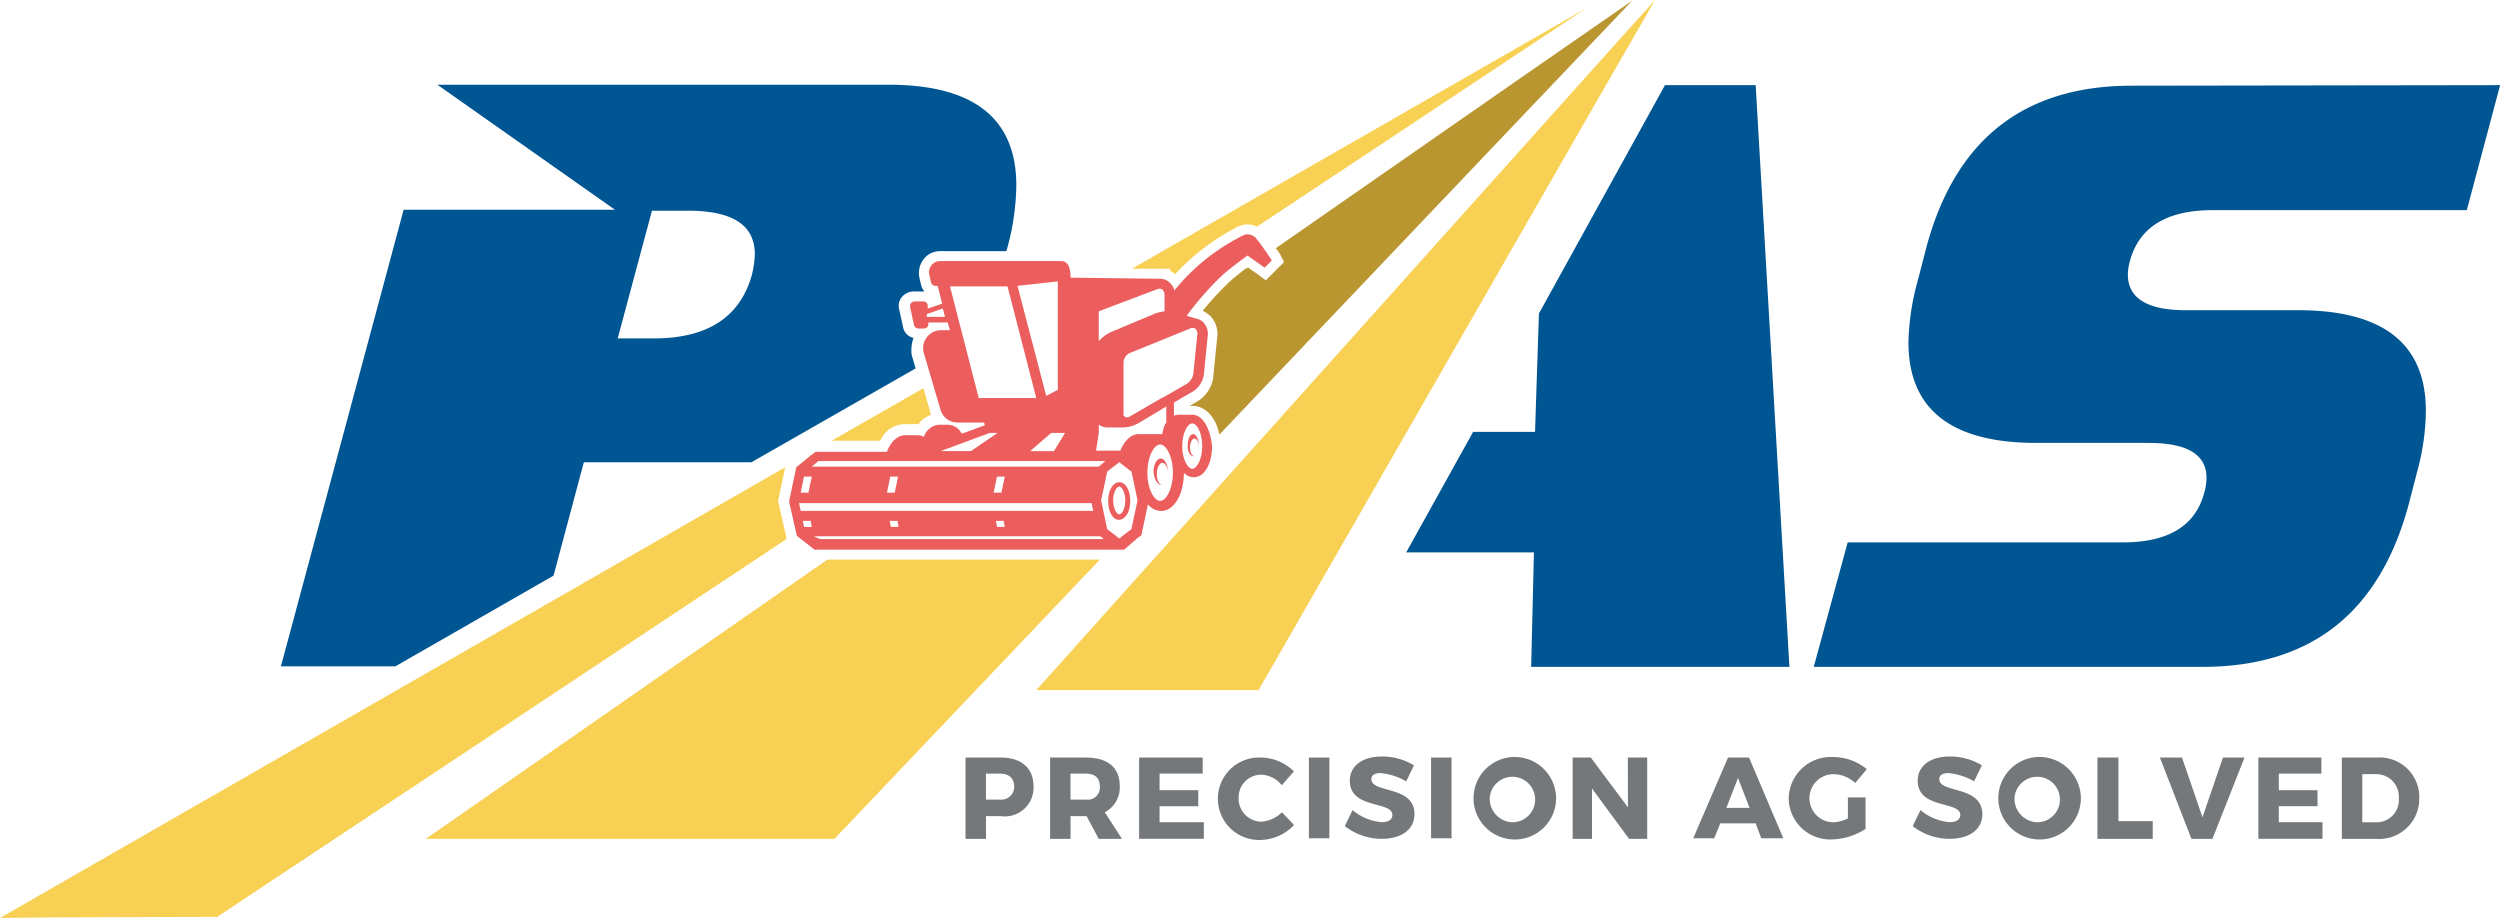 <svg xmlns="http://www.w3.org/2000/svg" width="82.558" height="30.313" viewBox="0 0 82.558 30.313">
  <g id="PAS_Logo" transform="translate(-61.9 -42.3)">
    <path id="Path_5472" data-name="Path 5472" d="M320.583,65.242l-.128,3.908H318.41L316.2,73.13h4.218l-.091,3.78h8.528L327.741,57.7h-2.995Z" transform="translate(-207.863 -12.588)" fill="#005593"/>
    <path id="Path_5473" data-name="Path 5473" d="M403.084,61.827h8.382l1.1-4.127-12.162.018q-5.369,0-6.793,5.369l-.274,1.059a8.194,8.194,0,0,0-.31,2.045c0,2.21,1.406,3.323,4.218,3.323h3.707q1.917,0,1.917,1.15a1.7,1.7,0,0,1-.073.493c-.292,1.1-1.187,1.643-2.7,1.643h-9.076L389.9,76.91h12.837q5.369,0,6.811-5.369l.274-1.059a7.856,7.856,0,0,0,.292-2.027c0-2.21-1.406-3.323-4.218-3.323H402.19q-1.89,0-1.917-1.15a1.7,1.7,0,0,1,.073-.493C400.656,62.375,401.569,61.827,403.084,61.827Z" transform="translate(-268.104 -12.588)" fill="#005593"/>
    <path id="Path_5474" data-name="Path 5474" d="M133.59,65.964a.448.448,0,0,1-.347-.365l-.128-.584a.451.451,0,0,1,.091-.4.514.514,0,0,1,.383-.183h.365a.435.435,0,0,1-.11-.2l-.055-.237a.754.754,0,0,1,.128-.621.684.684,0,0,1,.566-.274h2.173l.037-.128a8.1,8.1,0,0,0,.292-2.045c0-2.21-1.406-3.323-4.218-3.323h-14.9l5.862,4.127h-6.976L112.7,76.81h3.78l5.223-2.995,1-3.743h5.533l5.423-3.1-.128-.438A1.2,1.2,0,0,1,133.59,65.964Zm-5.332-2.1c-.383,1.406-1.461,2.118-3.25,2.118h-1.187l1.132-4.218h1.187c1.479,0,2.21.475,2.21,1.443A3.3,3.3,0,0,1,128.258,63.863Z" transform="translate(-41.523 -12.506)" fill="#005593"/>
    <path id="Path_5475" data-name="Path 5475" d="M249.3,65.09h7.341l11.45-19.941,1.644-2.849-.858.95-1,1.114Z" transform="translate(-153.179)" fill="#f8d154"/>
    <path id="Path_5476" data-name="Path 5476" d="M280.013,50.818l.11.219-.164.164-.237.237-.2.2-.219-.164-.365-.256-.11.055c-.183.146-.42.329-.548.457a10.158,10.158,0,0,0-.84.913,1.114,1.114,0,0,1,.292.219.872.872,0,0,1,.183.676l-.128,1.278v.037a1.134,1.134,0,0,1-.621.84l-.164.091h.091c.438,0,.785.383.895.95L288.34,45.851l3.287-3.451L287.7,45.121l-7.852,5.46A.928.928,0,0,1,280.013,50.818Z" transform="translate(-175.821 -0.082)" fill="#ba9631"/>
    <path id="Path_5477" data-name="Path 5477" d="M161.16,143.5h-9L138.9,152.722h13.495Z" transform="translate(-62.939 -82.72)" fill="#f8d154"/>
    <path id="Path_5478" data-name="Path 5478" d="M214.71,113.687h.457a.878.878,0,0,1,.42-.31.259.259,0,0,1-.037-.11l-.219-.767-3.031,1.735h1.607A.881.881,0,0,1,214.71,113.687Z" transform="translate(-122.936 -57.381)" fill="#f8d154"/>
    <path id="Path_5479" data-name="Path 5479" d="M267.531,52.319h.329v.073a.8.8,0,0,1,.128.073l.037.037a7.314,7.314,0,0,1,1.9-1.479h0c.018,0,.036-.018.055-.037a.952.952,0,0,1,.274-.11.506.506,0,0,1,.164-.018.6.6,0,0,1,.31.073l10.9-7.231L266.6,52.319Z" transform="translate(-167.32 -1.144)" fill="#f8d154"/>
    <path id="Path_5480" data-name="Path 5480" d="M87.867,129.174v-.055l-.256-1.132-.018-.073.018-.073.219-1.041L61.9,141.683l1.826-.018,5.35-.018Z" transform="translate(0 -69.07)" fill="#f8d154"/>
    <path id="Path_5481" data-name="Path 5481" d="M237.669,179.3H236.5v2.684h.676v-.749h.493a.948.948,0,0,0,1.077-.986C238.746,179.647,238.344,179.3,237.669,179.3Zm-.037,1.388h-.457v-.858h.457c.292,0,.475.146.475.42A.423.423,0,0,1,237.632,180.688Z" transform="translate(-142.716 -111.983)" fill="#75787b"/>
    <path id="Path_5482" data-name="Path 5482" d="M254.1,180.231c0-.6-.4-.931-1.114-.931H251.8v2.684h.676v-.749h.53l.4.749h.767l-.566-.877A.924.924,0,0,0,254.1,180.231Zm-1.114.457h-.511v-.858h.511c.292,0,.457.146.457.42A.4.4,0,0,1,252.987,180.688Z" transform="translate(-155.223 -111.983)" fill="#75787b"/>
    <path id="Path_5483" data-name="Path 5483" d="M268.576,180.907h1.278v-.53h-1.278v-.548H270v-.53h-2.1v2.684h2.137v-.548h-1.461Z" transform="translate(-168.383 -111.983)" fill="#75787b"/>
    <path id="Path_5484" data-name="Path 5484" d="M283.624,181.418a.761.761,0,0,1-.749-.785.745.745,0,0,1,.749-.767.914.914,0,0,1,.676.347l.4-.456a1.567,1.567,0,0,0-1.077-.457,1.362,1.362,0,1,0-.018,2.721,1.569,1.569,0,0,0,1.1-.493l-.4-.42A1.091,1.091,0,0,1,283.624,181.418Z" transform="translate(-180.071 -111.983)" fill="#75787b"/>
    <rect id="Rectangle_1795" data-name="Rectangle 1795" width="0.676" height="2.666" transform="translate(105.124 67.317)" fill="#75787b"/>
    <path id="Path_5485" data-name="Path 5485" d="M305.977,179.849c0-.128.11-.2.292-.2a2.019,2.019,0,0,1,.858.274l.256-.53a2,2,0,0,0-1.059-.292c-.639,0-1.059.31-1.059.8,0,.95,1.406.657,1.406,1.132,0,.146-.128.237-.347.237a1.7,1.7,0,0,1-.968-.4l-.256.53a1.981,1.981,0,0,0,1.223.42c.6,0,1.077-.274,1.077-.822C307.4,180.05,305.977,180.323,305.977,179.849Z" transform="translate(-198.79 -111.819)" fill="#75787b"/>
    <rect id="Rectangle_1796" data-name="Rectangle 1796" width="0.676" height="2.666" transform="translate(109.159 67.317)" fill="#75787b"/>
    <path id="Path_5486" data-name="Path 5486" d="M328.943,179.2a1.363,1.363,0,1,0,1.443,1.351A1.371,1.371,0,0,0,328.943,179.2Zm0,2.155a.777.777,0,0,1-.749-.8.751.751,0,1,1,.749.8Z" transform="translate(-217.099 -111.901)" fill="#75787b"/>
    <path id="Path_5487" data-name="Path 5487" d="M348.126,180.943,346.9,179.3h-.6v2.684h.639v-1.662l1.223,1.662h.6V179.3h-.639Z" transform="translate(-232.466 -111.983)" fill="#75787b"/>
    <path id="Path_5488" data-name="Path 5488" d="M369.25,179.3l-1.15,2.666h.694l.2-.493h1.169l.183.493h.73l-1.132-2.666Zm-.055,1.662.384-.986.383.986Z" transform="translate(-250.285 -111.983)" fill="#75787b"/>
    <path id="Path_5489" data-name="Path 5489" d="M386.879,179.766a1.076,1.076,0,0,1,.712.292l.383-.457a1.75,1.75,0,0,0-1.1-.4,1.392,1.392,0,0,0-1.479,1.351,1.369,1.369,0,0,0,1.424,1.37,2.165,2.165,0,0,0,1.114-.347v-1.041h-.584v.694a1.234,1.234,0,0,1-.475.128.794.794,0,0,1,0-1.589Z" transform="translate(-264.426 -111.901)" fill="#75787b"/>
    <path id="Path_5490" data-name="Path 5490" d="M408.677,179.849c0-.128.11-.2.292-.2a2.019,2.019,0,0,1,.858.274l.256-.53a2,2,0,0,0-1.059-.292c-.639,0-1.059.31-1.059.8,0,.95,1.406.657,1.406,1.132,0,.146-.128.237-.347.237a1.7,1.7,0,0,1-.968-.4l-.256.53a1.981,1.981,0,0,0,1.223.42c.6,0,1.077-.274,1.077-.822C410.083,180.05,408.677,180.323,408.677,179.849Z" transform="translate(-282.736 -111.819)" fill="#75787b"/>
    <path id="Path_5491" data-name="Path 5491" d="M423.843,179.2a1.363,1.363,0,1,0,1.443,1.351A1.371,1.371,0,0,0,423.843,179.2Zm0,2.155a.777.777,0,0,1-.749-.8.751.751,0,1,1,.749.8Z" transform="translate(-294.669 -111.901)" fill="#75787b"/>
    <path id="Path_5492" data-name="Path 5492" d="M441.894,179.3H441.2v2.684h1.826V181.4h-1.132Z" transform="translate(-310.036 -111.983)" fill="#75787b"/>
    <path id="Path_5493" data-name="Path 5493" d="M453.906,181.272l-.676-1.972h-.73l1.041,2.684h.694l1.059-2.684h-.712Z" transform="translate(-319.273 -111.983)" fill="#75787b"/>
    <path id="Path_5494" data-name="Path 5494" d="M470.976,180.907h1.278v-.53h-1.278v-.548h1.406v-.53H470.3v2.684h2.118v-.548h-1.443Z" transform="translate(-333.822 -111.983)" fill="#75787b"/>
    <path id="Path_5495" data-name="Path 5495" d="M486.55,179.3H485.4v2.684h1.114a1.326,1.326,0,0,0,1.443-1.333A1.309,1.309,0,0,0,486.55,179.3Zm.018,2.137h-.493v-1.589h.457a.744.744,0,0,1,.749.8A.732.732,0,0,1,486.569,181.437Z" transform="translate(-346.165 -111.983)" fill="#75787b"/>
    <path id="Path_5496" data-name="Path 5496" d="M263.03,130.121c0-.347-.146-.621-.365-.621-.2,0-.365.256-.365.621,0,.347.146.621.365.621C262.884,130.723,263.03,130.468,263.03,130.121Zm-.365.438c-.091,0-.2-.2-.2-.457s.11-.457.2-.457.2.2.2.457C262.866,130.377,262.757,130.559,262.665,130.559Z" transform="translate(-163.805 -71.276)" fill="#ec5e5e"/>
    <path id="Path_5497" data-name="Path 5497" d="M270.756,126.077h.036c-.11,0-.183-.164-.183-.365s.091-.365.183-.365.183.146.183.329v-.037c0-.237-.11-.438-.237-.438s-.237.2-.237.438C270.518,125.876,270.628,126.077,270.756,126.077Z" transform="translate(-170.508 -67.762)" fill="#ec5e5e"/>
    <path id="Path_5498" data-name="Path 5498" d="M276.872,121.53h.036c-.073,0-.146-.128-.146-.292s.073-.292.146-.292.146.11.146.256v-.037c0-.2-.091-.365-.183-.365-.11,0-.183.164-.183.365C276.671,121.366,276.763,121.53,276.872,121.53Z" transform="translate(-175.565 -64.165)" fill="#ec5e5e"/>
    <path id="Path_5499" data-name="Path 5499" d="M217.912,90.632h-.457a.43.43,0,0,0-.146.037V90.23l.53-.31a.814.814,0,0,0,.457-.6l.128-1.278a.546.546,0,0,0-.11-.42.433.433,0,0,0-.274-.164l-.31-.091a9.893,9.893,0,0,1,1.15-1.315c.274-.256.858-.676.858-.676l.566.4.237-.237a7.722,7.722,0,0,0-.548-.767.415.415,0,0,0-.329-.091,1.671,1.671,0,0,0-.256.128,6.765,6.765,0,0,0-2.082,1.717.564.564,0,0,0-.2-.292.448.448,0,0,0-.274-.091h-.018l-2.94-.037c0-.237-.037-.548-.31-.548H209.6a.371.371,0,0,0-.365.475l.055.237a.159.159,0,0,0,.146.11h.073a.11.11,0,0,0,.018.073l.128.511-.475.164v-.091a.144.144,0,0,0-.146-.146h-.292a.155.155,0,0,0-.146.183l.128.584a.155.155,0,0,0,.146.128h.183a.144.144,0,0,0,.146-.146v-.055h.639l.073.256h-.292a.592.592,0,0,0-.566.767l.548,1.863a.586.586,0,0,0,.566.42h.877l.018.091-.749.274-.037-.037a.507.507,0,0,0-.42-.256h-.31a.57.57,0,0,0-.493.4.505.505,0,0,0-.237-.055h-.365c-.256,0-.457.183-.6.493l-.018.055h-2.356l-.146.11-.493.4L204.6,93.5l.256,1.132.584.457h10.226l.438-.383.128-.091.219-1.023a.571.571,0,0,0,.438.219c.42,0,.749-.548.749-1.26h0a.457.457,0,0,0,.329.146c.347,0,.6-.438.6-1.023C218.515,91.089,218.259,90.632,217.912,90.632ZM209.147,87.4v-.091l.53-.183.073.274Zm8.692.383a.232.232,0,0,1,.11-.018l.055.018c.018,0,.018.018.037.037a.212.212,0,0,1,.037.183l-.128,1.278a.5.5,0,0,1-.274.365l-.73.42h-.018l-1.1.639a.156.156,0,0,1-.128,0c-.018-.018-.037-.018-.055-.055V88.9a.356.356,0,0,1,.219-.31l1.972-.8Zm-1.68,3.488c-.256,0-.475.2-.621.548h-.8l.091-.6v-.256a.505.505,0,0,0,.292.091h.493a1.1,1.1,0,0,0,.53-.146l.913-.548v.53a.619.619,0,0,0-.11.274.265.265,0,0,0-.018.11h-.767Zm-2.447-.037-.365.6h-.785l.694-.6Zm3.05-4.748a.2.2,0,0,1,.146,0,.225.225,0,0,1,.091.183v.548a1.546,1.546,0,0,0-.31.073l-1.479.621a1.192,1.192,0,0,0-.383.292v-.986Zm-3.287-.256V89.81l-.383.2-.95-3.634Zm-1.662.164.95,3.689h-1.9l-.329-1.278-.621-2.41Zm-.584,4.839h.256l-.877.6h-1Zm-5.88,1.114.219-.183h9.477l-.219.183h-9.477Zm2.867,1.99h-.256l-.037-.2h.256Zm3.214-.2h.256l.036.2h-.256Zm-6.446-.329-.055-.256h9.66l.055.256Zm6.738-1.132-.11.53h-.256l.11-.53Zm-3.634.53h-.256l.11-.53h.256Zm-2.995-.53h.256l-.11.53h-.256Zm0,1.662-.037-.2h.256l.037.2Zm.53.4-.164-.073-.037-.018h9.459l.11.091Zm10.281-.329-.4.31-.4-.31-.2-.95.11-.511.091-.438.4-.31.183.146h0l.219.164.2.95Zm.53-1.863c0-.53.219-.931.42-.931s.42.4.42.931-.219.931-.42.931S216.433,93.079,216.433,92.55Zm1.15-.877c0-.438.183-.749.329-.749.164,0,.329.329.329.749,0,.438-.183.749-.329.749S217.583,92.093,217.583,91.673Z" transform="translate(-116.642 -34.637)" fill="#ec5e5e"/>
  </g>
</svg>

